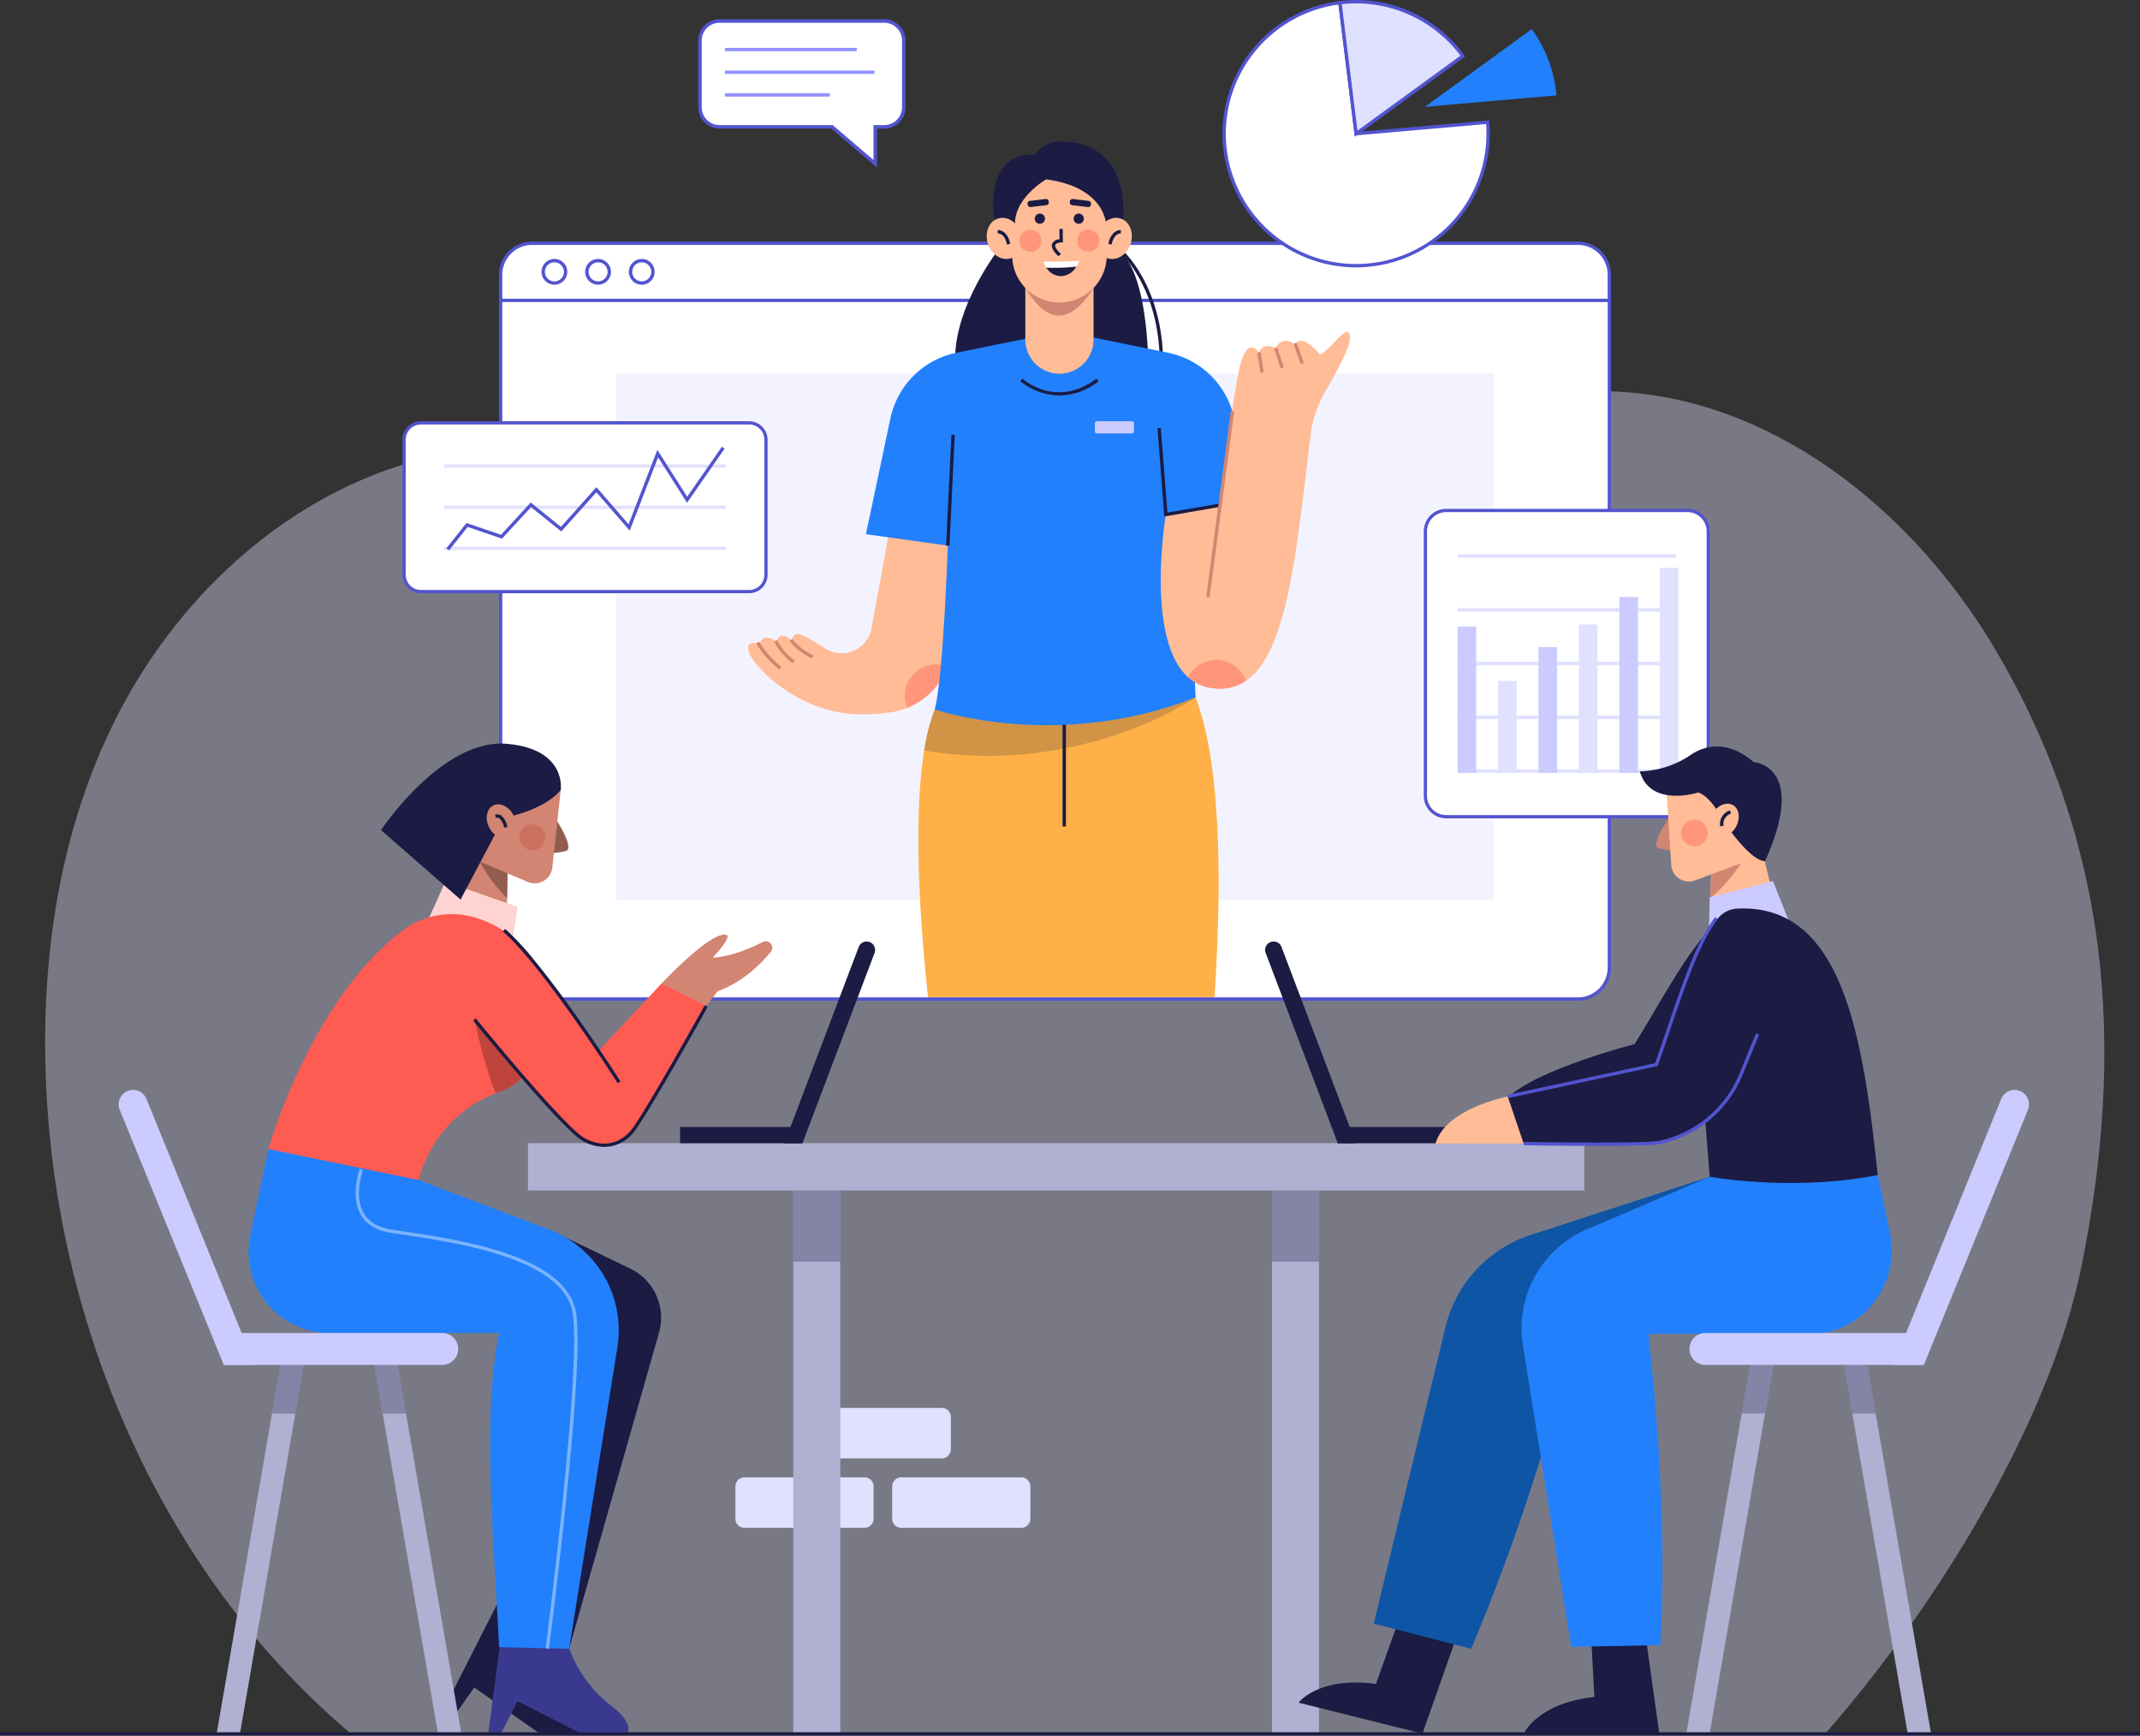 <svg id="calls-Monthly-Meetings" xmlns="http://www.w3.org/2000/svg" xmlns:xlink="http://www.w3.org/1999/xlink" width="574.42" height="465.857" viewBox="0 0 574.42 465.857">
  <rect x="0" y="0" width="574.42" height="465.857" fill="#333333" stroke="none"/>
  <defs>
    <clipPath id="clip-path">
      <rect id="Rectangle_3447" data-name="Rectangle 3447" width="574.42" height="465.857" fill="none"/>
    </clipPath>
    <clipPath id="clip-path-2">
      <rect id="Rectangle_3446" data-name="Rectangle 3446" width="574.42" height="465.859" fill="none"/>
    </clipPath>
    <clipPath id="clip-path-3">
      <rect id="Rectangle_3398" data-name="Rectangle 3398" width="552.741" height="360.397" fill="none"/>
    </clipPath>
    <clipPath id="clip-path-4">
      <rect id="Rectangle_3400" data-name="Rectangle 3400" width="235.561" height="141.408" fill="none"/>
    </clipPath>
    <clipPath id="clip-path-5">
      <rect id="Rectangle_3402" data-name="Rectangle 3402" width="72.856" height="19.053" fill="none"/>
    </clipPath>
    <clipPath id="clip-path-6">
      <rect id="Rectangle_3403" data-name="Rectangle 3403" width="11.426" height="11.669" fill="none"/>
    </clipPath>
    <clipPath id="clip-path-7">
      <rect id="Rectangle_3406" data-name="Rectangle 3406" width="15.484" height="7.722" fill="none"/>
    </clipPath>
    <clipPath id="clip-path-8">
      <rect id="Rectangle_3410" data-name="Rectangle 3410" width="5.902" height="5.901" fill="none"/>
    </clipPath>
    <clipPath id="clip-path-10">
      <rect id="Rectangle_3432" data-name="Rectangle 3432" width="12.625" height="27.023" fill="none"/>
    </clipPath>
    <clipPath id="clip-path-12">
      <rect id="Rectangle_3438" data-name="Rectangle 3438" width="6.989" height="6.989" fill="none"/>
    </clipPath>
    <clipPath id="clip-path-13">
      <rect id="Rectangle_3439" data-name="Rectangle 3439" width="59.592" height="128.874" fill="none"/>
    </clipPath>
    <clipPath id="clip-path-14">
      <rect id="Rectangle_3440" data-name="Rectangle 3440" width="9.37" height="17.982" fill="none"/>
    </clipPath>
    <clipPath id="clip-path-16">
      <rect id="Rectangle_3442" data-name="Rectangle 3442" width="7.103" height="7.214" fill="none"/>
    </clipPath>
    <clipPath id="clip-path-17">
      <rect id="Rectangle_3443" data-name="Rectangle 3443" width="9.368" height="17.982" fill="none"/>
    </clipPath>
    <clipPath id="clip-path-18">
      <rect id="Rectangle_3444" data-name="Rectangle 3444" width="9.372" height="17.982" fill="none"/>
    </clipPath>
  </defs>
  <g id="Group_6448" data-name="Group 6448" clip-path="url(#clip-path)">
    <g id="Group_6447" data-name="Group 6447" transform="translate(0 -0.001)">
      <g id="Group_6446" data-name="Group 6446" clip-path="url(#clip-path-2)">
        <g id="Group_6400" data-name="Group 6400" transform="translate(12.12 105.011)" opacity="0.4">
          <g id="Group_6399" data-name="Group 6399">
            <g id="Group_6398" data-name="Group 6398" clip-path="url(#clip-path-3)">
              <path id="Path_11666" data-name="Path 11666" d="M580.118,526.38c12.077-59.284,7.714-114.074-23.231-166.233-22.048-37.16-60.345-68.2-104.15-69.022-41.32-.772-78.513,24.635-119.337,31.061-67.154,10.571-136.564-30.979-201.789-11.985-34.9,10.164-63.285,37.212-79.314,69.342s-20.569,68.9-18.047,104.563c4.483,63.374,32.917,126.4,81.486,167.4H511.369c33.234-38.055,60.937-86.778,68.749-125.126" transform="translate(-33.599 -291.109)" fill="#e0e0ff"/>
            </g>
          </g>
        </g>
        <path id="Path_11667" data-name="Path 11667" d="M581.875,1112.856H549.681a2.448,2.448,0,0,1-2.448-2.448v-8.658a2.448,2.448,0,0,1,2.448-2.448h32.194a2.448,2.448,0,0,1,2.448,2.448v8.658a2.448,2.448,0,0,1-2.448,2.448" transform="translate(-349.834 -702.759)" fill="#e0e0ff"/>
        <path id="Path_11668" data-name="Path 11668" d="M698.542,1112.856H666.348a2.448,2.448,0,0,1-2.448-2.448v-8.658a2.448,2.448,0,0,1,2.448-2.448h32.194a2.448,2.448,0,0,1,2.448,2.448v8.658a2.448,2.448,0,0,1-2.448,2.448" transform="translate(-424.417 -702.759)" fill="#e0e0ff"/>
        <path id="Path_11669" data-name="Path 11669" d="M639.375,1061.189H607.181a2.448,2.448,0,0,1-2.448-2.448v-8.658a2.448,2.448,0,0,1,2.448-2.448h32.194a2.448,2.448,0,0,1,2.448,2.448v8.658a2.448,2.448,0,0,1-2.448,2.448" transform="translate(-386.593 -669.729)" fill="#e0e0ff"/>
        <path id="Path_11670" data-name="Path 11670" d="M670.143,189.428a8.434,8.434,0,0,0-8.434-8.434H380.982a8.434,8.434,0,0,0-8.434,8.434v6.915h297.6Z" transform="translate(-238.162 -115.704)" fill="#fff"/>
        <path id="Path_11671" data-name="Path 11671" d="M669.8,196H371.31v-7.361a8.891,8.891,0,0,1,8.881-8.88H660.917a8.89,8.89,0,0,1,8.88,8.88Zm-297.6-.892h296.7v-6.468a8,8,0,0,0-7.988-7.988H380.191a8,8,0,0,0-7.988,7.988Z" transform="translate(-237.371 -114.913)" fill="#5254cf"/>
        <path id="Path_11672" data-name="Path 11672" d="M372.547,223.544V402.633a8.434,8.434,0,0,0,8.434,8.434H661.708a8.434,8.434,0,0,0,8.434-8.434V223.544Z" transform="translate(-238.161 -142.905)" fill="#fff"/>
        <path id="Path_11673" data-name="Path 11673" d="M660.917,410.722H380.191a8.891,8.891,0,0,1-8.881-8.88V222.306H669.8V401.842a8.89,8.89,0,0,1-8.88,8.88M372.2,223.2V401.842a8,8,0,0,0,7.988,7.988H660.917a8,8,0,0,0,7.988-7.988V223.2Z" transform="translate(-237.371 -142.114)" fill="#5254cf"/>
        <path id="Path_11674" data-name="Path 11674" d="M410.226,196.941a3.006,3.006,0,1,1-3.006-3.006,3.006,3.006,0,0,1,3.006,3.006" transform="translate(-258.405 -123.977)" fill="#fff"/>
        <path id="Path_11675" data-name="Path 11675" d="M406.421,199.6a3.457,3.457,0,1,1,3.457-3.457,3.461,3.461,0,0,1-3.457,3.457m0-6.012a2.555,2.555,0,1,0,2.555,2.555,2.558,2.558,0,0,0-2.555-2.555" transform="translate(-257.606 -123.178)" fill="#5254cf"/>
        <path id="Path_11676" data-name="Path 11676" d="M442.726,196.941a3.006,3.006,0,1,1-3.006-3.006,3.006,3.006,0,0,1,3.006,3.006" transform="translate(-279.182 -123.977)" fill="#fff"/>
        <path id="Path_11677" data-name="Path 11677" d="M438.921,199.6a3.457,3.457,0,1,1,3.457-3.457,3.461,3.461,0,0,1-3.457,3.457m0-6.012a2.555,2.555,0,1,0,2.555,2.555,2.558,2.558,0,0,0-2.555-2.555" transform="translate(-278.383 -123.178)" fill="#5254cf"/>
        <path id="Path_11678" data-name="Path 11678" d="M475.226,196.941a3.006,3.006,0,1,1-3.006-3.006,3.006,3.006,0,0,1,3.006,3.006" transform="translate(-299.958 -123.977)" fill="#fff"/>
        <path id="Path_11679" data-name="Path 11679" d="M471.421,199.6a3.457,3.457,0,1,1,3.457-3.457,3.461,3.461,0,0,1-3.457,3.457m0-6.012a2.555,2.555,0,1,0,2.555,2.555,2.558,2.558,0,0,0-2.555-2.555" transform="translate(-299.159 -123.178)" fill="#5254cf"/>
        <g id="Group_6403" data-name="Group 6403" transform="translate(165.403 100.167)" opacity="0.4">
          <g id="Group_6402" data-name="Group 6402">
            <g id="Group_6401" data-name="Group 6401" clip-path="url(#clip-path-4)">
              <rect id="Rectangle_3399" data-name="Rectangle 3399" width="235.562" height="141.408" transform="translate(0 0)" fill="#e0e0ff"/>
            </g>
          </g>
        </g>
        <path id="Path_11680" data-name="Path 11680" d="M762.87,593.409H685.964c-2.841-26.558-3.571-50.366-1.028-66.192a53.463,53.463,0,0,1,2.823-11.047l32.384-6.592,37.65,3.373c6.331,16.377,7.323,45.821,5.077,80.459" transform="translate(-436.869 -325.76)" fill="#ffb147"/>
        <rect id="Rectangle_3401" data-name="Rectangle 3401" width="0.902" height="30.661" transform="translate(285.212 191.185)" fill="#1b1b43"/>
        <g id="Group_6406" data-name="Group 6406" transform="translate(248.067 183.817)" opacity="0.2">
          <g id="Group_6405" data-name="Group 6405">
            <g id="Group_6404" data-name="Group 6404" clip-path="url(#clip-path-5)">
              <path id="Path_11681" data-name="Path 11681" d="M760.554,512.95s-30.319,21.265-72.857,14.267a53.463,53.463,0,0,1,2.823-11.047l32.384-6.592Z" transform="translate(-687.697 -509.577)" fill="#1b1b43"/>
            </g>
          </g>
        </g>
        <path id="Path_11682" data-name="Path 11682" d="M722.355,183.418s-14.6,18.624-11.089,34.448l51.307-2.141s.44-30.988-10.769-33.625Z" transform="translate(-454.348 -116.411)" fill="#1b1b43"/>
        <path id="Path_11683" data-name="Path 11683" d="M844.966,216.332h-.9c0-20.3-10.558-29.627-10.665-29.718l.588-.683c.11.095,10.979,9.693,10.979,30.4" transform="translate(-532.774 -118.86)" fill="#1b1b43"/>
        <path id="Path_11684" data-name="Path 11684" d="M611.4,423.8a19.224,19.224,0,0,1-11.967,17.188,17.917,17.917,0,0,1-3.824,1.082,50.6,50.6,0,0,1-8.54.649c-16.593,0-28.641-12.6-30.066-16.445s2.593-2.48,2.593-2.48c1.465-3.269,4.73-.636,4.73-.636.983-3.409,4.067-.225,4.067-.225s.108-1.867,1.867-1.758c1.082.072,4.626,2.227,7.187,3.869a8.12,8.12,0,0,0,4.365,1.272,7.862,7.862,0,0,0,1.831-.207,8.106,8.106,0,0,0,6.15-6.43l4.969-27.072h11.76l3.77,4.834c1.479,5.961,1.389,18.171,1.109,26.36" transform="translate(-355.887 -250.981)" fill="#ffbc96"/>
        <g id="Group_6409" data-name="Group 6409" transform="translate(242.9 178.334)" opacity="0.4">
          <g id="Group_6408" data-name="Group 6408">
            <g id="Group_6407" data-name="Group 6407" clip-path="url(#clip-path-6)">
              <path id="Path_11685" data-name="Path 11685" d="M684.8,494.927a19.062,19.062,0,0,1-10.776,11.119A8.429,8.429,0,0,1,684.8,494.927" transform="translate(-673.373 -494.377)" fill="#fe5b52"/>
            </g>
          </g>
        </g>
        <path id="Path_11686" data-name="Path 11686" d="M692.849,248.822l-24.183,4.928a22.778,22.778,0,0,0-17.737,17.605l-6.577,31.092,21.977,3.077Z" transform="translate(-411.921 -159.065)" fill="#2280fc"/>
        <path id="Path_11687" data-name="Path 11687" d="M802.151,248.822l24.183,4.928a22.778,22.778,0,0,1,17.737,17.605l2.987,22.081-21.318,3.736Z" transform="translate(-512.798 -159.065)" fill="#2280fc"/>
        <path id="Path_11688" data-name="Path 11688" d="M699.047,305.522s-1.172,35.457-3.516,43.955c0,0,32.819,11.428,70.034-3.223l-2.93-65.346-28.644-32.087h-8.425L697,285.889Z" transform="translate(-444.638 -159.064)" fill="#2280fc"/>
        <path id="Path_11689" data-name="Path 11689" d="M914.567,248.485c.135,2.318-3.679,9.334-6.61,14.357a31.178,31.178,0,0,0-4.04,12.039c-3.779,31.743-6.277,58.3-17.324,65.741a12.69,12.69,0,0,1-9.162,1.93,11.673,11.673,0,0,1-6.322-2.895c-11.633-10.353-5.988-43.7-5.988-43.7l14.429-2.489s3.228-27.253,5.276-36.631,5.276-4.392,5.276-4.392c1.172-2.931,4.392-1.172,4.392-1.172,2.345-3.806,5.276-.884,5.276-.884,1.758-3.508,6.745,2.642,6.745,2.642,3.219-1.47,7.765-9.415,8.053-4.545" transform="translate(-552.178 -157.852)" fill="#ffbc96"/>
        <rect id="Rectangle_3404" data-name="Rectangle 3404" width="29.781" height="0.902" transform="translate(253.96 146.437) rotate(-87.272)" fill="#1b1b43"/>
        <path id="Path_11690" data-name="Path 11690" d="M863.143,342.21,861.3,318.516l.9-.07,1.764,22.706,13.944-2.406.153.889Z" transform="translate(-550.612 -203.575)" fill="#1b1b43"/>
        <rect id="Rectangle_3405" data-name="Rectangle 3405" width="50.336" height="0.902" transform="translate(323.773 160.239) rotate(-82.461)" fill="#d28572"/>
        <g id="Group_6412" data-name="Group 6412" transform="translate(318.931 177.134)" opacity="0.4">
          <g id="Group_6411" data-name="Group 6411">
            <g id="Group_6410" data-name="Group 6410" clip-path="url(#clip-path-7)">
              <path id="Path_11691" data-name="Path 11691" d="M899.632,496.688a12.69,12.69,0,0,1-9.162,1.93,11.673,11.673,0,0,1-6.322-2.895,8.418,8.418,0,0,1,15.484.965" transform="translate(-884.148 -491.052)" fill="#fe5b52"/>
            </g>
          </g>
        </g>
        <rect id="Rectangle_3407" data-name="Rectangle 3407" width="0.902" height="5.461" transform="translate(337.477 94.661) rotate(-8.788)" fill="#d28572"/>
        <rect id="Rectangle_3408" data-name="Rectangle 3408" width="0.902" height="5.562" transform="matrix(0.95, -0.312, 0.312, 0.95, 342.004, 93.606)" fill="#d28572"/>
        <rect id="Rectangle_3409" data-name="Rectangle 3409" width="0.902" height="5.849" transform="translate(347.193 92.264) rotate(-19.593)" fill="#d28572"/>
        <path id="Path_11692" data-name="Path 11692" d="M824.675,316.708h-9.4a.543.543,0,0,1-.543-.543v-2.183a.543.543,0,0,1,.543-.543h9.4a.543.543,0,0,1,.543.543v2.183a.543.543,0,0,1-.543.543" transform="translate(-520.843 -200.373)" fill="#cbcbff"/>
        <path id="Path_11693" data-name="Path 11693" d="M769.751,286.243a17.193,17.193,0,0,1-10.542-3.834l.6-.67c.37.333,9.182,8.06,19.867-.025l.544.719a17.126,17.126,0,0,1-10.473,3.81" transform="translate(-485.346 -180.092)" fill="#1b1b43"/>
        <path id="Path_11694" data-name="Path 11694" d="M593.586,480.65a16.8,16.8,0,0,1-6.035-4.63l.674-.6a15.916,15.916,0,0,0,5.688,4.389Z" transform="translate(-375.609 -303.925)" fill="#d28572"/>
        <path id="Path_11695" data-name="Path 11695" d="M581.143,482.507a15.466,15.466,0,0,1-5-5.8l.789-.438a14.612,14.612,0,0,0,4.694,5.474Z" transform="translate(-368.315 -304.468)" fill="#d28572"/>
        <path id="Path_11696" data-name="Path 11696" d="M568.943,484.933a25.99,25.99,0,0,1-6.2-6.995l.759-.487a25.126,25.126,0,0,0,5.977,6.758Z" transform="translate(-359.751 -305.223)" fill="#d28572"/>
        <path id="Path_11697" data-name="Path 11697" d="M772.128,234.444h0a9.157,9.157,0,0,1-9.157-9.157V209.829h18.314v15.457a9.157,9.157,0,0,1-9.157,9.157" transform="translate(-487.751 -134.138)" fill="#ffbc96"/>
        <path id="Path_11698" data-name="Path 11698" d="M762.964,214.169c5.662,9.515,11.738,10.3,18.337.075Z" transform="translate(-487.747 -136.912)" fill="#d28572"/>
        <path id="Path_11699" data-name="Path 11699" d="M765.844,164.57h0a12.7,12.7,0,0,1-12.7-12.7V130.437h25.407v21.429a12.7,12.7,0,0,1-12.7,12.7" transform="translate(-481.466 -83.384)" fill="#ffbc96"/>
        <path id="Path_11700" data-name="Path 11700" d="M784.492,177.681c-1.485-1.4-2.044-2.511-1.708-3.389a2.359,2.359,0,0,1,1.965-1.2l-.032-2.77.9-.01.041,3.631-.444.011c-.441.013-1.411.19-1.59.657-.085.223-.11.9,1.485,2.41Z" transform="translate(-500.357 -108.877)" fill="#1b1b43"/>
        <path id="Path_11701" data-name="Path 11701" d="M785.331,195.58a8.765,8.765,0,0,0,.829-1.591c-3.077.256-9.6.256-9.6.256a6,6,0,0,0,.73,1.606,49.273,49.273,0,0,0,8.038-.272" transform="translate(-496.44 -124.012)" fill="#fff"/>
        <path id="Path_11702" data-name="Path 11702" d="M778.587,198.671a4.684,4.684,0,0,0,3.921,2.276,4.889,4.889,0,0,0,4.117-2.548,49.311,49.311,0,0,1-8.038.272" transform="translate(-497.734 -126.831)" fill="#1b1b43"/>
        <path id="Path_11703" data-name="Path 11703" d="M769.4,127.853c.011.488.451-10.145-16.12-12.4,0,0-9.356,5.355-8.285,13.076l-5.082-.96c-1.964-5.353-1.287-19.669,10.211-18.655,0,0,2.479-3.54,6.538-3.607,20.629-.338,17.371,22.537,16.876,23.2Z" transform="translate(-472.468 -67.317)" fill="#1b1b43"/>
        <path id="Path_11704" data-name="Path 11704" d="M825.056,169.073c-.971,2.945-3.737,4.679-6.179,3.873s-3.633-3.845-2.662-6.788,3.737-4.678,6.178-3.873,3.634,3.845,2.662,6.788" transform="translate(-521.573 -103.618)" fill="#ffbc96"/>
        <path id="Path_11705" data-name="Path 11705" d="M825.669,174.988l-.895-.112c.155-1.243,1.048-3.63,3.314-3.764l.053.9c-2.091.123-2.469,2.947-2.472,2.976" transform="translate(-527.26 -109.387)" fill="#1b1b43"/>
        <path id="Path_11706" data-name="Path 11706" d="M734.558,169.073c.971,2.945,3.737,4.679,6.179,3.873s3.633-3.845,2.662-6.788-3.737-4.678-6.178-3.873-3.634,3.845-2.662,6.788" transform="translate(-469.371 -103.618)" fill="#ffbc96"/>
        <path id="Path_11707" data-name="Path 11707" d="M744.844,174.989c-.015-.117-.39-2.854-2.473-2.976l.053-.9c2.266.133,3.159,2.52,3.315,3.764Z" transform="translate(-474.582 -109.387)" fill="#1b1b43"/>
        <path id="Path_11708" data-name="Path 11708" d="M801.667,160.389a1.372,1.372,0,1,1-1.369-1.472,1.424,1.424,0,0,1,1.369,1.472" transform="translate(-510.739 -101.591)" fill="#1b1b43"/>
        <path id="Path_11709" data-name="Path 11709" d="M800.9,150.23l-4.223-.508a.73.73,0,0,1-.638-.812l.024-.2a.73.73,0,0,1,.813-.638l4.223.508a.731.731,0,0,1,.638.812l-.024.2a.73.73,0,0,1-.812.638" transform="translate(-508.884 -94.655)" fill="#1b1b43"/>
        <path id="Path_11710" data-name="Path 11710" d="M769.962,160.389a1.372,1.372,0,1,0,1.369-1.472,1.424,1.424,0,0,0-1.369,1.472" transform="translate(-492.22 -101.591)" fill="#1b1b43"/>
        <path id="Path_11711" data-name="Path 11711" d="M765.469,150.23l4.223-.508a.73.73,0,0,0,.638-.812l-.024-.2a.73.73,0,0,0-.813-.638l-4.223.508a.73.73,0,0,0-.638.812l.024.2a.73.73,0,0,0,.812.638" transform="translate(-488.81 -94.655)" fill="#1b1b43"/>
        <g id="Group_6415" data-name="Group 6415" transform="translate(289.165 61.663)" opacity="0.4">
          <g id="Group_6414" data-name="Group 6414">
            <g id="Group_6413" data-name="Group 6413" clip-path="url(#clip-path-8)">
              <path id="Path_11712" data-name="Path 11712" d="M807.533,173.889a2.951,2.951,0,1,1-2.951-2.951,2.951,2.951,0,0,1,2.951,2.951" transform="translate(-801.631 -170.939)" fill="#fe5b52"/>
            </g>
          </g>
        </g>
        <g id="Group_6418" data-name="Group 6418" transform="translate(273.603 61.663)" opacity="0.4">
          <g id="Group_6417" data-name="Group 6417">
            <g id="Group_6416" data-name="Group 6416" clip-path="url(#clip-path-8)">
              <path id="Path_11713" data-name="Path 11713" d="M758.488,173.889a2.951,2.951,0,1,0,2.951-2.951,2.951,2.951,0,0,0-2.951,2.951" transform="translate(-758.488 -170.939)" fill="#fe5b52"/>
            </g>
          </g>
        </g>
        <path id="Path_11714" data-name="Path 11714" d="M393.292,359.942h-88.06a4.541,4.541,0,0,1-4.541-4.541V319.191a4.541,4.541,0,0,1,4.541-4.541h88.06a4.541,4.541,0,0,1,4.541,4.541V355.4a4.541,4.541,0,0,1-4.541,4.541" transform="translate(-192.226 -201.148)" fill="#fff"/>
        <path id="Path_11715" data-name="Path 11715" d="M392.524,359.608h-88.06a4.98,4.98,0,0,1-4.974-4.975V318.422a4.98,4.98,0,0,1,4.974-4.974h88.06a4.98,4.98,0,0,1,4.975,4.974v36.211a4.981,4.981,0,0,1-4.975,4.975m-88.06-45.292a4.111,4.111,0,0,0-4.107,4.107v36.211a4.112,4.112,0,0,0,4.107,4.107h88.06a4.112,4.112,0,0,0,4.107-4.107V318.422a4.111,4.111,0,0,0-4.107-4.107Z" transform="translate(-191.458 -200.379)" fill="#5254cf"/>
        <rect id="Rectangle_3412" data-name="Rectangle 3412" width="75.526" height="0.902" transform="translate(119.274 124.651)" fill="#e0e0ff"/>
        <rect id="Rectangle_3413" data-name="Rectangle 3413" width="75.526" height="0.902" transform="translate(119.274 135.698)" fill="#e0e0ff"/>
        <rect id="Rectangle_3414" data-name="Rectangle 3414" width="75.526" height="0.902" transform="translate(119.274 146.745)" fill="#e0e0ff"/>
        <path id="Path_11716" data-name="Path 11716" d="M332.9,360.232l-.707-.561,5.383-6.787,9.267,3.164,7.978-8.661,8.111,6.534,9.525-10.659,8.637,9.966,7.717-19.973,8.005,12.581,9.308-13.42.741.514-10.081,14.536-7.776-12.219-7.614,19.707-8.948-10.325-9.413,10.533-8.121-6.542-7.8,8.473-9.22-3.148Z" transform="translate(-212.364 -212.504)" fill="#5254cf"/>
        <path id="Path_11717" data-name="Path 11717" d="M946.315,37.168l-4.348-35.16a35.431,35.431,0,1,0,39.782,35.16c0-1.036-.054-2.059-.141-3.073Z" transform="translate(-582.307 -1.282)" fill="#fff"/>
        <path id="Path_11718" data-name="Path 11718" d="M945.516,72.162A35.882,35.882,0,0,1,941.113.67l.447-.055L945.91,35.79l35.31-3.074.039.45c.1,1.117.142,2.135.142,3.111a35.926,35.926,0,0,1-35.885,35.885m-4.739-70.54A34.98,34.98,0,1,0,980.5,36.277c0-.818-.034-1.667-.1-2.584l-35.275,3.071Z" transform="translate(-581.507 -0.392)" fill="#5254cf"/>
        <path id="Path_11719" data-name="Path 11719" d="M1060.363,42.523l35.293-3.073a35.233,35.233,0,0,0-6.65-17.78Z" transform="translate(-677.867 -13.852)" fill="#2280fc"/>
        <path id="Path_11720" data-name="Path 11720" d="M1030.051,15.828a35.322,35.322,0,0,0-32.99-14.307l4.347,35.16Z" transform="translate(-637.4 -0.795)" fill="#e0e0ff"/>
        <path id="Path_11721" data-name="Path 11721" d="M1000.164,36.7,995.667.329l.448-.054a35.769,35.769,0,0,1,33.41,14.489l.266.365ZM996.673,1.117l4.2,33.949,27.657-20.134A35.123,35.123,0,0,0,1000.517.9a34.541,34.541,0,0,0-3.844.219" transform="translate(-636.509 0.004)" fill="#5254cf"/>
        <path id="Path_11722" data-name="Path 11722" d="M1131,462.043h-64.729a5.6,5.6,0,0,1-5.6-5.6V385.433a5.6,5.6,0,0,1,5.6-5.6H1131a5.6,5.6,0,0,1,5.6,5.6v71.015a5.6,5.6,0,0,1-5.6,5.6" transform="translate(-678.065 -242.82)" fill="#fff"/>
        <path id="Path_11723" data-name="Path 11723" d="M1130.23,461.709H1065.5a6.035,6.035,0,0,1-6.029-6.028V384.666a6.035,6.035,0,0,1,6.029-6.028h64.729a6.035,6.035,0,0,1,6.028,6.028v71.015a6.035,6.035,0,0,1-6.028,6.028M1065.5,379.5a5.168,5.168,0,0,0-5.163,5.163v71.015a5.169,5.169,0,0,0,5.163,5.163h64.729a5.169,5.169,0,0,0,5.163-5.163V384.666a5.168,5.168,0,0,0-5.163-5.163Z" transform="translate(-677.298 -242.054)" fill="#5254cf"/>
        <rect id="Rectangle_3415" data-name="Rectangle 3415" width="58.617" height="0.949" transform="translate(391.259 148.787)" fill="#e0e0ff"/>
        <rect id="Rectangle_3416" data-name="Rectangle 3416" width="58.617" height="0.949" transform="translate(391.259 163.216)" fill="#e0e0ff"/>
        <rect id="Rectangle_3417" data-name="Rectangle 3417" width="58.617" height="0.949" transform="translate(391.259 177.645)" fill="#e0e0ff"/>
        <rect id="Rectangle_3418" data-name="Rectangle 3418" width="58.617" height="0.949" transform="translate(391.259 192.074)" fill="#e0e0ff"/>
        <rect id="Rectangle_3419" data-name="Rectangle 3419" width="58.617" height="0.949" transform="translate(391.259 206.503)" fill="#e0e0ff"/>
        <rect id="Rectangle_3420" data-name="Rectangle 3420" width="4.992" height="39.273" transform="translate(391.259 168.179)" fill="#cbcbff"/>
        <rect id="Rectangle_3421" data-name="Rectangle 3421" width="4.992" height="24.68" transform="translate(402.113 182.772)" fill="#e0e0ff"/>
        <rect id="Rectangle_3422" data-name="Rectangle 3422" width="4.992" height="33.747" transform="translate(412.967 173.705)" fill="#cbcbff"/>
        <rect id="Rectangle_3423" data-name="Rectangle 3423" width="4.992" height="39.84" transform="translate(423.821 167.612)" fill="#e0e0ff"/>
        <rect id="Rectangle_3424" data-name="Rectangle 3424" width="4.992" height="47.194" transform="translate(434.675 160.258)" fill="#cbcbff"/>
        <rect id="Rectangle_3425" data-name="Rectangle 3425" width="4.992" height="55.026" transform="translate(445.529 152.426)" fill="#e0e0ff"/>
        <path id="Path_11724" data-name="Path 11724" d="M570.314,15.627H526.1a5.254,5.254,0,0,0-5.254,5.255v17.9a5.254,5.254,0,0,0,5.254,5.255h30.194l11.608,9.92v-9.92h2.411a5.254,5.254,0,0,0,5.254-5.255v-17.9a5.254,5.254,0,0,0-5.254-5.255" transform="translate(-332.966 -9.989)" fill="#fff"/>
        <path id="Path_11725" data-name="Path 11725" d="M567.536,54.142,555.28,43.668H525.26a5.735,5.735,0,0,1-5.728-5.728v-17.9a5.735,5.735,0,0,1,5.728-5.728h44.213a5.735,5.735,0,0,1,5.728,5.728v17.9a5.735,5.735,0,0,1-5.728,5.728h-1.937ZM525.26,15.261a4.787,4.787,0,0,0-4.781,4.781v17.9a4.787,4.787,0,0,0,4.781,4.781h30.369l10.96,9.366V42.721h2.884a4.787,4.787,0,0,0,4.781-4.781v-17.9a4.787,4.787,0,0,0-4.781-4.781Z" transform="translate(-332.126 -9.149)" fill="#5254cf"/>
        <rect id="Rectangle_3426" data-name="Rectangle 3426" width="35.396" height="0.902" transform="translate(194.581 12.853)" fill="#9192ff"/>
        <rect id="Rectangle_3427" data-name="Rectangle 3427" width="40.13" height="0.902" transform="translate(194.581 18.94)" fill="#9192ff"/>
        <rect id="Rectangle_3428" data-name="Rectangle 3428" width="28.181" height="0.902" transform="translate(194.581 25.027)" fill="#9192ff"/>
        <rect id="Rectangle_3429" data-name="Rectangle 3429" width="12.625" height="153.307" transform="translate(212.93 312.068)" fill="#b0b0d2"/>
        <rect id="Rectangle_3430" data-name="Rectangle 3430" width="12.625" height="153.307" transform="translate(341.437 312.068)" fill="#b0b0d2"/>
        <g id="Group_6421" data-name="Group 6421" transform="translate(212.93 311.648)" opacity="0.3">
          <g id="Group_6420" data-name="Group 6420">
            <g id="Group_6419" data-name="Group 6419" clip-path="url(#clip-path-10)">
              <rect id="Rectangle_3431" data-name="Rectangle 3431" width="12.625" height="27.023" transform="translate(0 0)" fill="#1b1b43"/>
            </g>
          </g>
        </g>
        <g id="Group_6424" data-name="Group 6424" transform="translate(341.437 311.648)" opacity="0.3">
          <g id="Group_6423" data-name="Group 6423">
            <g id="Group_6422" data-name="Group 6422" clip-path="url(#clip-path-10)">
              <rect id="Rectangle_3433" data-name="Rectangle 3433" width="12.625" height="27.023" transform="translate(0 0)" fill="#1b1b43"/>
            </g>
          </g>
        </g>
        <rect id="Rectangle_3435" data-name="Rectangle 3435" width="283.547" height="12.704" transform="translate(141.723 306.841)" fill="#b0b0d2"/>
        <rect id="Rectangle_3436" data-name="Rectangle 3436" width="32.836" height="4.354" transform="translate(359.087 302.501)" fill="#1b1b43"/>
        <path id="Path_11726" data-name="Path 11726" d="M965.764,754.725h-4.858l-19.354-51.06a2.271,2.271,0,0,1,4.248-1.61Z" transform="translate(-601.819 -447.869)" fill="#1b1b43"/>
        <rect id="Rectangle_3437" data-name="Rectangle 3437" width="32.835" height="4.354" transform="translate(182.553 302.501)" fill="#1b1b43"/>
        <path id="Path_11727" data-name="Path 11727" d="M583.638,754.725H588.5l19.354-51.06a2.271,2.271,0,0,0-4.248-1.61Z" transform="translate(-373.107 -447.869)" fill="#1b1b43"/>
        <path id="Path_11728" data-name="Path 11728" d="M327.125,639.121,345.038,642l.2-9.816.189-9.771.164-8.354-4.968-2.345-8.512,9.973Z" transform="translate(-209.124 -391.055)" fill="#d28572"/>
        <path id="Path_11729" data-name="Path 11729" d="M357.044,641.091a41.94,41.94,0,0,0,7.318,9.873l.189-9.771Z" transform="translate(-228.251 -409.834)" fill="#925d4f"/>
        <path id="Path_11730" data-name="Path 11730" d="M408.113,607.6c.208.117,5.672,8.484,3.217,9.241a16.833,16.833,0,0,1-5.554.466Z" transform="translate(-259.404 -388.425)" fill="#925d4f"/>
        <path id="Path_11731" data-name="Path 11731" d="M375.675,581.771l-2.26,20.8a4.756,4.756,0,0,1-6.585,3.864l-12.872-5.462-1.737-11.725,10.421-10.915Z" transform="translate(-225.167 -369.712)" fill="#d28572"/>
        <path id="Path_11732" data-name="Path 11732" d="M320.48,656.044l-6.162,13.677,23.9,3.757,1.653-10.671Z" transform="translate(-200.936 -419.393)" fill="#fed3d1"/>
        <path id="Path_11733" data-name="Path 11733" d="M316.489,573.208s10.566-1.783,15.268-7.446c0,0,1.743-10.951-14.368-12.4-17.478-1.575-33.868,23.156-33.868,23.156l21.352,18.65Z" transform="translate(-181.249 -353.703)" fill="#1b1b43"/>
        <path id="Path_11734" data-name="Path 11734" d="M362.846,604.731c1.2,2.338,3.631,3.486,5.424,2.564s2.273-3.565,1.071-5.9-3.631-3.486-5.424-2.564-2.273,3.565-1.07,5.9" transform="translate(-231.536 -382.613)" fill="#d28572"/>
        <path id="Path_11735" data-name="Path 11735" d="M370.781,609.509a4.112,4.112,0,0,0-1.205-2.44,1.219,1.219,0,0,0-1.011-.173l-.2-.88a2.108,2.108,0,0,1,1.722.311,5.055,5.055,0,0,1,1.585,3.052Z" transform="translate(-235.488 -387.372)" fill="#1b1b43"/>
        <g id="Group_6427" data-name="Group 6427" transform="translate(139.402 221.226)" opacity="0.3">
          <g id="Group_6426" data-name="Group 6426">
            <g id="Group_6425" data-name="Group 6425" clip-path="url(#clip-path-12)">
              <path id="Path_11736" data-name="Path 11736" d="M393.442,616.778a3.495,3.495,0,1,1-3.495-3.495,3.495,3.495,0,0,1,3.495,3.495" transform="translate(-386.453 -613.283)" fill="#be443d"/>
            </g>
          </g>
        </g>
        <path id="Path_11737" data-name="Path 11737" d="M272.762,715.856a17.606,17.606,0,0,1-10.208,11.768c-.307.126-.613.244-.929.361s-.6.225-.9.334a34.036,34.036,0,0,0-20.2,21.661c-.171.577-.316,1.127-.433,1.641a70.179,70.179,0,0,1-40.356-8.342s11.182-39.67,35.865-58.545a22.044,22.044,0,0,1,20.056-3.454A29.509,29.509,0,0,1,270.6,692.039l.442.613,2.182,15.926a18.4,18.4,0,0,1-.46,7.278" transform="translate(-127.686 -434.861)" fill="#fe5b52"/>
        <path id="Path_11738" data-name="Path 11738" d="M370.779,765.92a17.606,17.606,0,0,1-10.208,11.769c-.307.126-.613.243-.929.361s-.6.225-.9.334c-3.12-7.656-5.681-19.831-5.681-19.831l15.033,1.993Z" transform="translate(-225.703 -484.925)" fill="#be443d"/>
        <path id="Path_11739" data-name="Path 11739" d="M492.234,708.606s13.2-14.115,17.36-13.076c1.8.451-3.607,6.087-3.607,6.087s5.161.1,13.433-4.172a1.739,1.739,0,0,1,2.157,2.636c-1.751,2.17-6.969,8.01-14.238,10.553l-3.084,3.986-7.737,3.679Z" transform="translate(-314.675 -444.601)" fill="#d28572"/>
        <path id="Path_11740" data-name="Path 11740" d="M415.283,726.88l-17.27,30.788a12.1,12.1,0,0,1-19.713,1.993l-25.241-29.173,16-15.836,17.522,24.024,16.683-17.811Z" transform="translate(-225.703 -456.86)" fill="#fe5b52"/>
        <path id="Path_11741" data-name="Path 11741" d="M405.034,732.631c-10.13-15.815-23.582-34.535-30.8-40.707l.586-.685c8.328,7.121,23.388,29.063,30.973,40.906Z" transform="translate(-239.24 -441.893)" fill="#1b1b43"/>
        <path id="Path_11742" data-name="Path 11742" d="M387.284,785.99a12,12,0,0,1-5.7-1.555c-5.525-2.984-28.522-31.18-29.5-32.379l.7-.569c.238.292,23.858,29.255,29.227,32.154,6.107,3.3,10.252.3,12.179-1.781,3.07-3.316,19.9-33.609,20.074-33.915l.788.438c-.7,1.252-17.057,30.695-20.2,34.09a10.185,10.185,0,0,1-7.573,3.517" transform="translate(-225.084 -478.144)" fill="#1b1b43"/>
        <path id="Path_11743" data-name="Path 11743" d="M343.422,1188.962l-15.552,30.667,3.4.481,5.638-8.006,17.676,12.479,10.364-.043s2.1-2.087-3.28-7.682a34.081,34.081,0,0,1-9.782-24.2l.014-.776-4.239-4.325Z" transform="translate(-209.6 -759.176)" fill="#1b1b43"/>
        <path id="Path_11744" data-name="Path 11744" d="M366.706,1202.876l-3.431,25.984h3.431l4.46-8.717,16.469,8.382h13.038s1.79-2.361-4.325-7.146a34.08,34.08,0,0,1-13.079-22.594l-.095-.77-4.8-3.688Z" transform="translate(-232.234 -763.506)" fill="#393a8f"/>
        <path id="Path_11745" data-name="Path 11745" d="M411.749,1027.485l24.137-84.876a14.624,14.624,0,0,0-7.727-17.179l-21.737-10.455-1.295,100.768Z" transform="translate(-258.989 -584.922)" fill="#1b1b43"/>
        <path id="Path_11746" data-name="Path 11746" d="M190.279,855l-4.863,23.149a21.753,21.753,0,0,0,21.289,26.224h45.5c-4.552,22.242-1.594,52.837,0,84.319l18.787.451,12.96-80.913a28.9,28.9,0,0,0-18.287-31.6l-35.029-13.292Z" transform="translate(-118.231 -546.583)" fill="#2280fc"/>
        <g id="Group_6430" data-name="Group 6430" transform="translate(95.443 313.746)" opacity="0.4">
          <g id="Group_6429" data-name="Group 6429">
            <g id="Group_6428" data-name="Group 6428" clip-path="url(#clip-path-13)">
              <path id="Path_11747" data-name="Path 11747" d="M316.492,998.645l-.894-.116c.1-.763,9.879-76.442,7.219-90.338-2.749-14.358-30.43-18.5-45.3-20.73-1.323-.2-2.541-.38-3.626-.553-3.725-.593-6.375-2.2-7.876-4.78-2.961-5.087-.4-12.062-.291-12.357l.844.316c-.025.069-2.519,6.876.228,11.59,1.358,2.332,3.793,3.792,7.237,4.34,1.083.172,2.3.354,3.618.552,15.092,2.26,43.183,6.466,46.053,21.452,1.13,5.9.26,22.95-2.587,50.669-2.118,20.622-4.6,39.764-4.623,39.954" transform="translate(-264.59 -869.771)" fill="#fff"/>
            </g>
          </g>
        </g>
        <path id="Path_11748" data-name="Path 11748" d="M185.393,1002.027l-3.111,17.982-14.889,86.059h-6.259l14.889-86.059,3.111-17.982Z" transform="translate(-103.01 -640.573)" fill="#b0b0d2"/>
        <path id="Path_11749" data-name="Path 11749" d="M300.393,1106.068h-6.259l-14.889-86.059-3.111-17.982h6.259l3.111,17.982Z" transform="translate(-176.527 -640.573)" fill="#b0b0d2"/>
        <g id="Group_6433" data-name="Group 6433" transform="translate(73.013 361.454)" opacity="0.3">
          <g id="Group_6432" data-name="Group 6432">
            <g id="Group_6431" data-name="Group 6431" clip-path="url(#clip-path-14)">
              <path id="Path_11750" data-name="Path 11750" d="M211.779,1002.027l-3.111,17.982h-6.259l3.111-17.982Z" transform="translate(-202.409 -1002.027)" fill="#1b1b43"/>
            </g>
          </g>
        </g>
        <g id="Group_6436" data-name="Group 6436" transform="translate(99.607 361.454)" opacity="0.3">
          <g id="Group_6435" data-name="Group 6435">
            <g id="Group_6434" data-name="Group 6434" clip-path="url(#clip-path-14)">
              <path id="Path_11751" data-name="Path 11751" d="M285.5,1020.009h-6.259l-3.111-17.982h6.259Z" transform="translate(-276.134 -1002.027)" fill="#1b1b43"/>
            </g>
          </g>
        </g>
        <path id="Path_11752" data-name="Path 11752" d="M225.1,1000.444H166.529v-8.567H225.1a4.284,4.284,0,1,1,0,8.567" transform="translate(-106.458 -634.084)" fill="#cbcbff"/>
        <path id="Path_11753" data-name="Path 11753" d="M124.8,884.874h-8.267L88.614,816.43a3.871,3.871,0,1,1,7.17-2.92Z" transform="translate(-56.465 -518.514)" fill="#cbcbff"/>
        <path id="Path_11754" data-name="Path 11754" d="M1236.595,605.965c-.212.107-6.005,8.183-3.6,9.042a16.755,16.755,0,0,0,5.5.7Z" transform="translate(-787.854 -387.379)" fill="#d28572"/>
        <path id="Path_11755" data-name="Path 11755" d="M1290.919,640.107l-19.293,2.284.357-9.78.364-9.736.308-8.323,5.44-2.173,8.511,10.207Z" transform="translate(-812.923 -391.479)" fill="#ffbc96"/>
        <path id="Path_11756" data-name="Path 11756" d="M1281,641.622a43.656,43.656,0,0,1-8.385,9.593l.364-9.735Z" transform="translate(-813.556 -410.082)" fill="#d28572"/>
        <path id="Path_11757" data-name="Path 11757" d="M1239.912,581.087l1.341,20.763a4.73,4.73,0,0,0,6.375,4.126l13.028-4.867,2.235-11.575-9.879-11.3Z" transform="translate(-792.649 -369.651)" fill="#ffbc96"/>
        <path id="Path_11758" data-name="Path 11758" d="M1242.4,574.989s-3.2-6.211-6.531-7.161c0,0-12.827,4.18-15.652-5.658a25.555,25.555,0,0,0,13.422-4.268c6.194-4.337,12.657-2.255,17.131,1.792,0,0,14.618.721,3.093,26.511,0,0-2.9.961-10.273-9.342Z" transform="translate(-780.055 -355.113)" fill="#1b1b43"/>
        <path id="Path_11759" data-name="Path 11759" d="M1279.2,604.317c-1.3,2.271-3.747,3.313-5.475,2.327s-2.076-3.626-.78-5.9,3.748-3.312,5.475-2.327,2.077,3.626.78,5.9" transform="translate(-813.265 -382.318)" fill="#ffbc96"/>
        <g id="Group_6439" data-name="Group 6439" transform="translate(451.255 220.042)" opacity="0.4">
          <g id="Group_6438" data-name="Group 6438">
            <g id="Group_6437" data-name="Group 6437" clip-path="url(#clip-path-16)">
              <path id="Path_11760" data-name="Path 11760" d="M1258.086,613.609a3.551,3.551,0,1,1-3.551-3.607,3.579,3.579,0,0,1,3.551,3.607" transform="translate(-1250.983 -610.002)" fill="#fe5b52"/>
            </g>
          </g>
        </g>
        <path id="Path_11761" data-name="Path 11761" d="M1279.989,607.3a3.767,3.767,0,0,1,2.633-4.277l.248.867a2.905,2.905,0,0,0-1.989,3.275Z" transform="translate(-818.244 -385.496)" fill="#1b1b43"/>
        <path id="Path_11762" data-name="Path 11762" d="M1271.626,670.039l.219-10.053,16.984-4.359,4.96,12.475Z" transform="translate(-812.923 -419.127)" fill="#cbcbff"/>
        <path id="Path_11763" data-name="Path 11763" d="M1178.548,684.377c-8.525,8.3-14.729,20.742-22.545,33.367,0,0-26.49,6.839-34.081,14.429l13.64,6.914,46.593-12.926Z" transform="translate(-717.221 -437.506)" fill="#1b1b43"/>
        <path id="Path_11764" data-name="Path 11764" d="M1010.185,1194.842l-10.626,30.172-33.249-8.3s5.173-7.074,20.776-5.04l8.3-23.318Z" transform="translate(-617.741 -759.692)" fill="#1b1b43"/>
        <path id="Path_11765" data-name="Path 11765" d="M1112.414,875.627l-48.021,15.607a34.572,34.572,0,0,0-22.815,24.339l-19.344,79.993,26.152,6.764a552.615,552.615,0,0,0,27.054-81.463Z" transform="translate(-653.492 -559.768)" fill="#0e56a5"/>
        <path id="Path_11766" data-name="Path 11766" d="M1166.366,1212.663l3.908,27.956H1133.9s3.307-8.116,18.938-9.92l-.9-16.834Z" transform="translate(-724.879 -775.228)" fill="#1b1b43"/>
        <path id="Path_11767" data-name="Path 11767" d="M1226.266,853.536l4.863,23.149c2.839,13.518-7.3,26.979-21.117,26.979h-43.738c2.458,22.473,4.825,52.083,3.231,83.564l-23.95.451-12.96-80.913a28.9,28.9,0,0,1,18.287-31.6l31.85-13.664Z" transform="translate(-723.809 -545.646)" fill="#2280fc"/>
        <path id="Path_11768" data-name="Path 11768" d="M1309.932,747.571c-3.938-37.627-9.574-73.131-37.916-71.5a6.892,6.892,0,0,0-4.45,2.04,23.54,23.54,0,0,0-6.82,18.516l4.1,51.393s22.094,4.058,45.09-.451" transform="translate(-805.92 -432.163)" fill="#1b1b43"/>
        <path id="Path_11769" data-name="Path 11769" d="M1087.56,815.939s-16.683,3.156-19.389,12.625h23.672l4.509-3.156Z" transform="translate(-682.859 -521.611)" fill="#ffbc96"/>
        <path id="Path_11770" data-name="Path 11770" d="M1183.469,699.064l-21.643,33.592-39.9,8.567,4.284,12.625,33.458-.171c8.984-.175,16.67-4.872,21.665-12.341l18.6-26.716Z" transform="translate(-717.22 -446.895)" fill="#1b1b43"/>
        <path id="Path_11771" data-name="Path 11771" d="M1121.849,730.987l-.189-.881,39.659-8.514c1.057-2.982,2.106-6.07,3.121-9.06,4.166-12.261,8.1-23.843,12.982-30.169l.714.551c-4.788,6.208-8.7,17.72-12.842,29.909-1.043,3.071-2.122,6.247-3.21,9.308l-.084.237-.246.053Z" transform="translate(-717.053 -436.219)" fill="#5254cf"/>
        <path id="Path_11772" data-name="Path 11772" d="M1153.416,799.121c-9.28,0-18.915-.163-19.641-.176l.016-.9c.325.005,32.57.553,36.53-.328l.122-.027a30.059,30.059,0,0,0,21.242-17.916l4.47-10.871.834.343-4.47,10.872a30.961,30.961,0,0,1-21.88,18.453l-.121.027c-1.85.412-9.352.525-17.1.525" transform="translate(-724.798 -491.541)" fill="#5254cf"/>
        <path id="Path_11773" data-name="Path 11773" d="M1387.739,1106.061H1394l-18-104.04h-6.26Z" transform="translate(-875.644 -640.569)" fill="#b0b0d2"/>
        <path id="Path_11774" data-name="Path 11774" d="M1261,1106.061h-6.26l18-104.04H1279Z" transform="translate(-802.127 -640.569)" fill="#b0b0d2"/>
        <g id="Group_6442" data-name="Group 6442" transform="translate(467.491 361.452)" opacity="0.3">
          <g id="Group_6441" data-name="Group 6441">
            <g id="Group_6440" data-name="Group 6440" clip-path="url(#clip-path-17)">
              <path id="Path_11775" data-name="Path 11775" d="M1305.358,1002.021,1302.247,1020h-6.259l3.111-17.982Z" transform="translate(-1295.989 -1002.021)" fill="#1b1b43"/>
            </g>
          </g>
        </g>
        <g id="Group_6445" data-name="Group 6445" transform="translate(494.084 361.452)" opacity="0.3">
          <g id="Group_6444" data-name="Group 6444">
            <g id="Group_6443" data-name="Group 6443" clip-path="url(#clip-path-18)">
              <path id="Path_11776" data-name="Path 11776" d="M1379.083,1020h-6.259l-3.111-17.982h6.259Z" transform="translate(-1369.712 -1002.021)" fill="#1b1b43"/>
            </g>
          </g>
        </g>
        <path id="Path_11777" data-name="Path 11777" d="M1261.646,1000.444h58.566v-8.567h-58.566a4.284,4.284,0,1,0,0,8.567" transform="translate(-803.805 -634.084)" fill="#cbcbff"/>
        <path id="Path_11778" data-name="Path 11778" d="M1408.679,884.874h8.267l27.922-68.444a3.871,3.871,0,1,0-7.17-2.92Z" transform="translate(-900.538 -518.514)" fill="#cbcbff"/>
        <rect id="Rectangle_3445" data-name="Rectangle 3445" width="574.42" height="0.902" transform="translate(0 464.957)" fill="#1b1b43"/>
      </g>
    </g>
  </g>
</svg>
